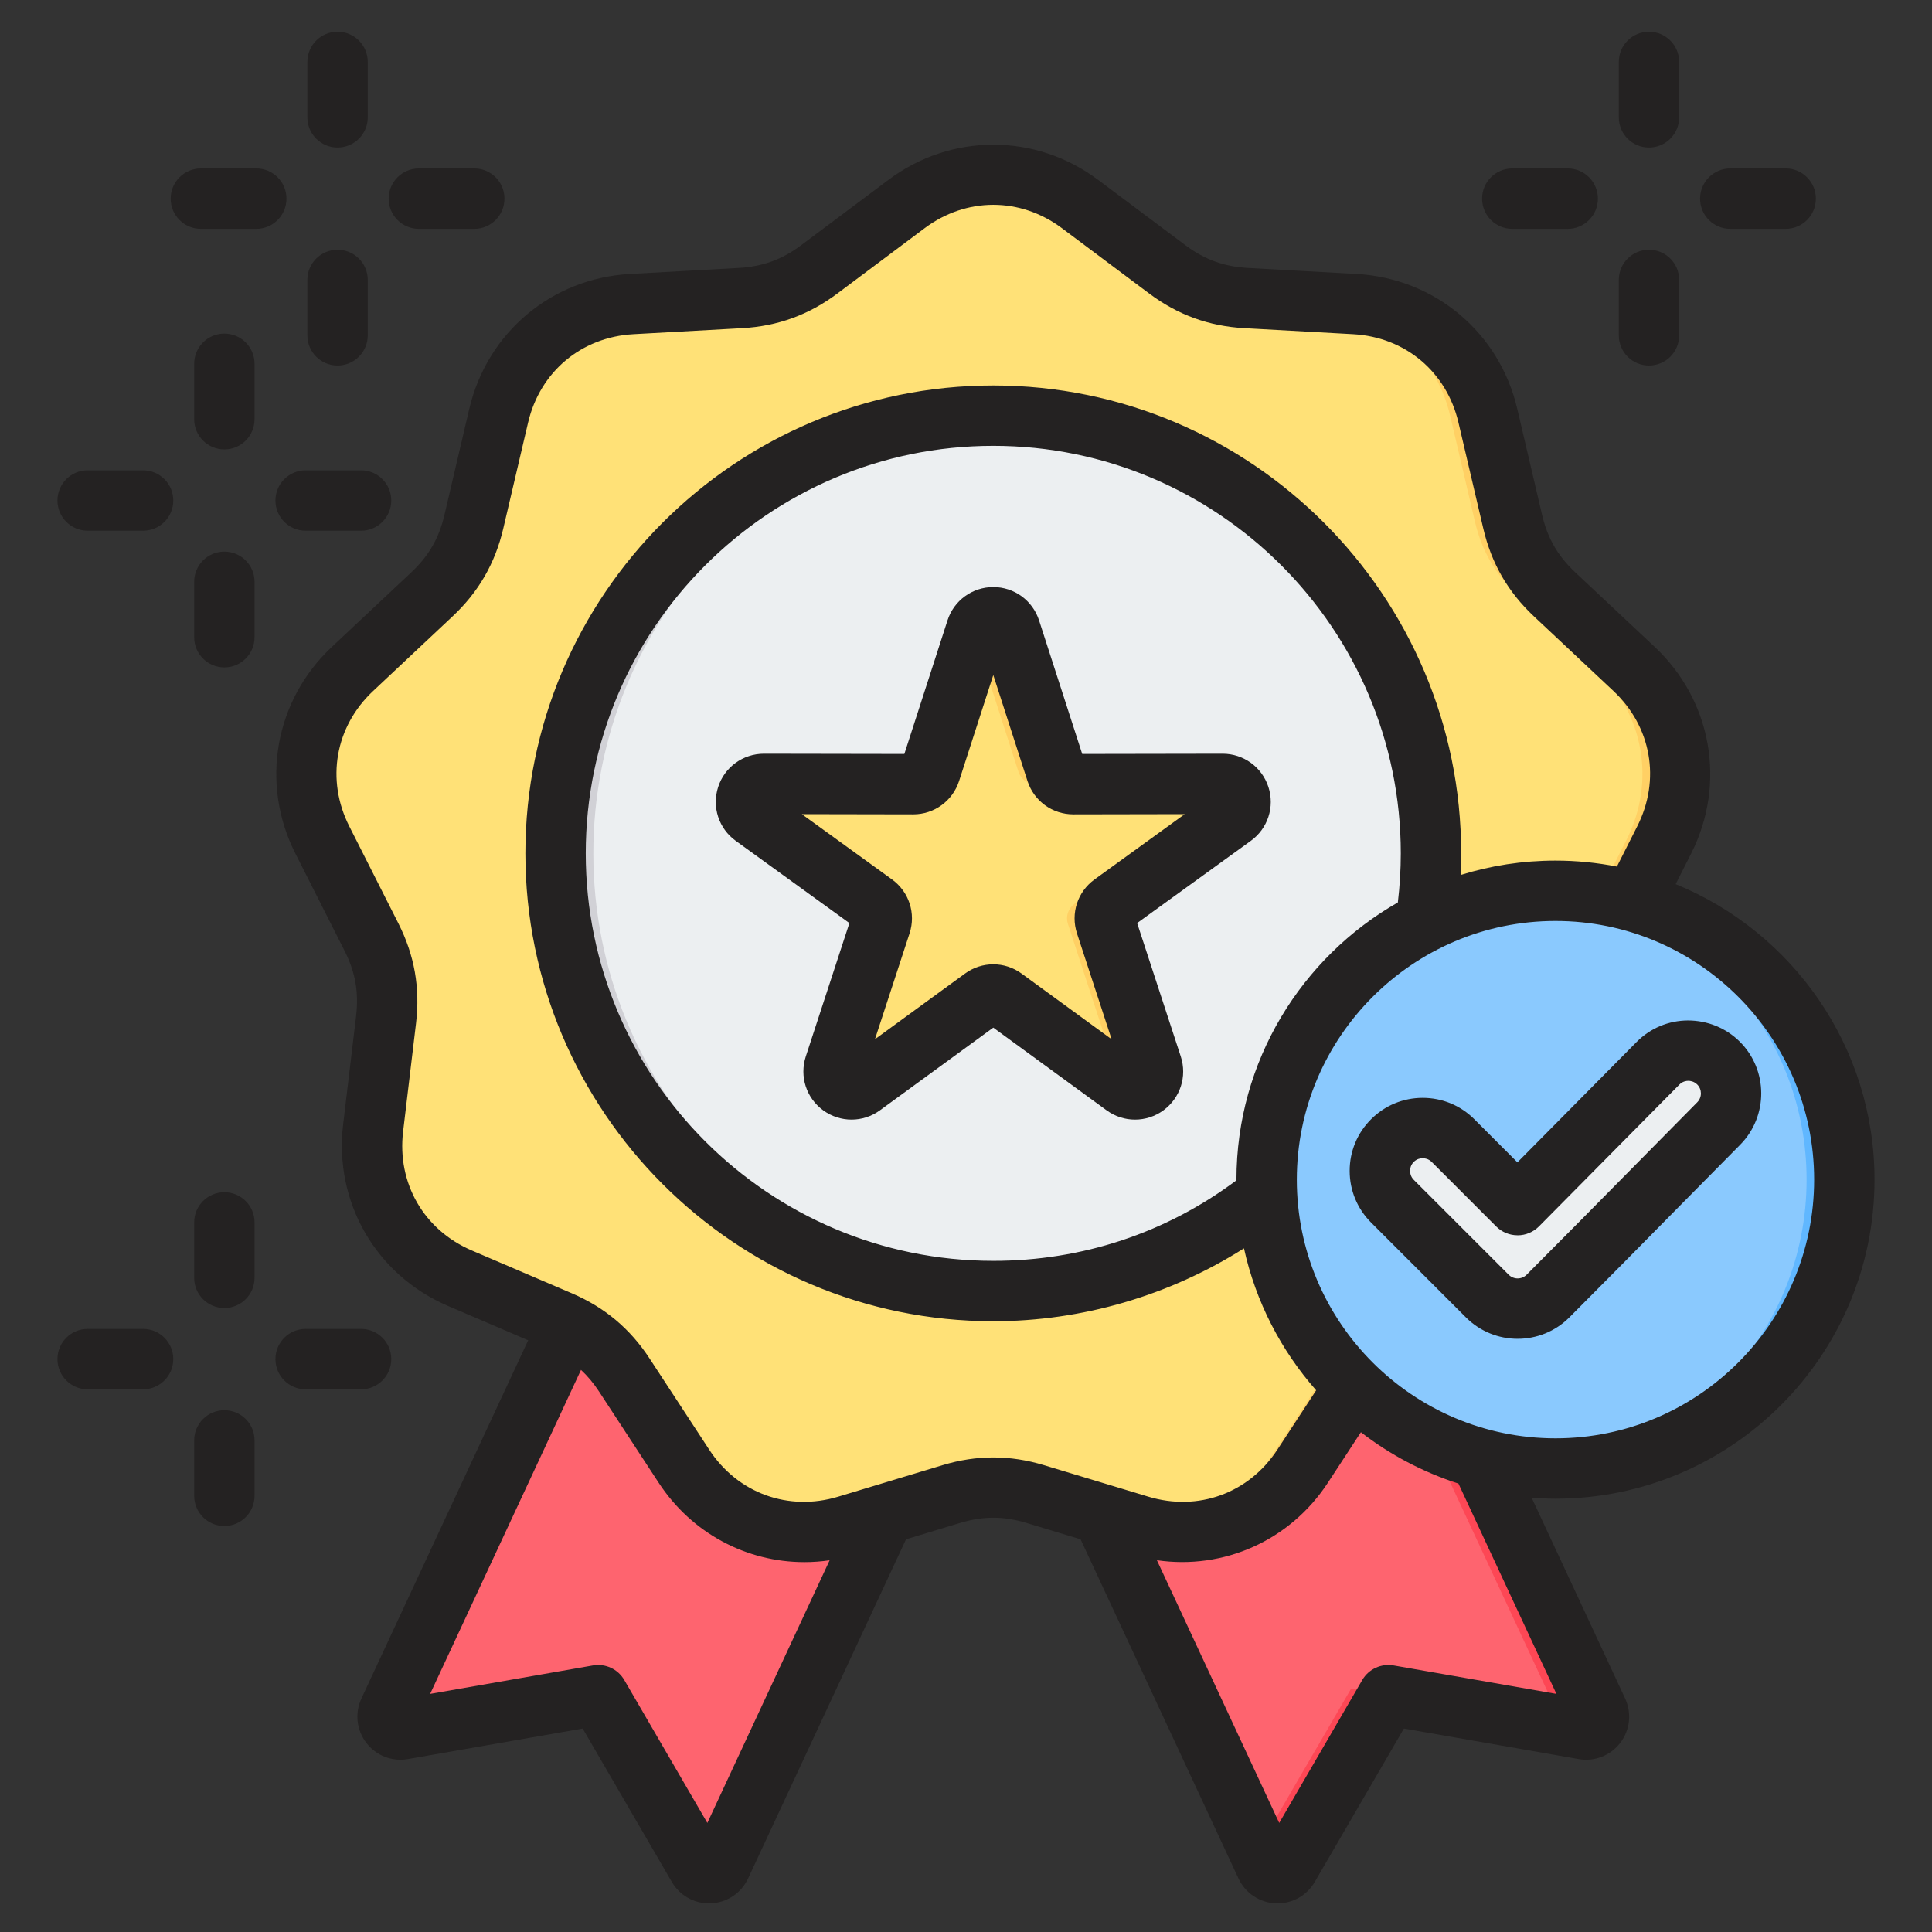 <svg width="65" height="65" viewBox="0 0 65 65" fill="none" xmlns="http://www.w3.org/2000/svg">
<rect x="0" y="0" width="65" height="65" fill="#333333" stroke="none"/>
<g clip-path="url(#clip0_3_467)">
<path fill-rule="evenodd" clip-rule="evenodd" d="M45.014 38.797L33.585 43.433L42.587 62.77C42.657 62.92 42.795 63.013 42.961 63.02C43.127 63.028 43.273 62.948 43.356 62.805L46.71 57.033L53.286 58.182C53.45 58.21 53.604 58.15 53.705 58.018C53.806 57.886 53.824 57.721 53.754 57.571L45.014 38.797Z" fill="#FE646F"/>
<path fill-rule="evenodd" clip-rule="evenodd" d="M45.014 38.797L43.852 39.269L52.373 57.571C52.442 57.72 52.425 57.883 52.327 58.014L53.286 58.182C53.45 58.21 53.605 58.15 53.706 58.018C53.806 57.887 53.824 57.721 53.755 57.571L45.014 38.797ZM42.324 62.204L45.456 56.814L46.71 57.033L43.356 62.805C43.273 62.948 43.127 63.028 42.961 63.02C42.795 63.013 42.657 62.92 42.588 62.77L42.324 62.204Z" fill="#FD4755"/>
<path fill-rule="evenodd" clip-rule="evenodd" d="M21.822 38.797L33.25 43.433L24.248 62.77C24.178 62.92 24.04 63.013 23.874 63.02C23.709 63.028 23.563 62.948 23.48 62.805L20.125 57.033L13.549 58.182C13.386 58.21 13.231 58.15 13.13 58.018C13.029 57.886 13.011 57.721 13.081 57.571L21.822 38.797Z" fill="#FE646F"/>
<path fill-rule="evenodd" clip-rule="evenodd" d="M32.397 43.087L33.25 43.433L24.248 62.77C24.178 62.92 24.04 63.013 23.874 63.02C23.709 63.028 23.563 62.948 23.48 62.805L23.133 62.208C23.166 62.214 23.2 62.216 23.235 62.215C23.401 62.207 23.539 62.115 23.609 61.964L32.397 43.087ZM20.125 57.033L13.549 58.182C13.386 58.21 13.231 58.15 13.13 58.018C13.029 57.887 13.011 57.721 13.081 57.571L13.195 57.326L19.641 56.2L20.125 57.033Z" fill="#FD4755"/>
<path fill-rule="evenodd" clip-rule="evenodd" d="M36.337 6.865L39.273 9.063C40.076 9.664 40.921 9.971 41.922 10.027L45.584 10.231C47.776 10.352 49.556 11.847 50.057 13.984L50.894 17.555C51.122 18.531 51.572 19.31 52.303 19.996L54.977 22.506C56.578 24.008 56.981 26.297 55.991 28.257L54.337 31.529C53.884 32.424 53.728 33.31 53.847 34.306L54.282 37.947C54.543 40.127 53.381 42.14 51.362 43.004L47.992 44.448C47.07 44.842 46.381 45.42 45.832 46.26L43.825 49.328C42.623 51.166 40.439 51.961 38.338 51.326L34.828 50.265C33.867 49.975 32.968 49.975 32.008 50.265L28.498 51.326C26.396 51.961 24.212 51.166 23.011 49.328L21.004 46.26C20.455 45.42 19.766 44.842 18.844 44.448L15.473 43.004C13.455 42.14 12.293 40.127 12.553 37.947L12.988 34.306C13.107 33.31 12.951 32.424 12.499 31.529L10.845 28.257C9.854 26.297 10.258 24.008 11.859 22.506L14.533 19.996C15.264 19.31 15.713 18.531 15.942 17.555L16.778 13.984C17.279 11.847 19.06 10.353 21.252 10.231L24.913 10.027C25.914 9.971 26.759 9.664 27.562 9.063L30.498 6.865C32.255 5.55 34.58 5.55 36.337 6.865Z" fill="#FFE177"/>
<path fill-rule="evenodd" clip-rule="evenodd" d="M36.337 6.865L39.273 9.063C40.076 9.664 40.921 9.971 41.922 10.027L45.584 10.231C47.776 10.352 49.556 11.847 50.057 13.984L50.894 17.555C51.122 18.531 51.572 19.31 52.303 19.996L54.977 22.506C56.578 24.008 56.981 26.297 55.991 28.257L54.337 31.529C53.884 32.424 53.728 33.31 53.847 34.306L54.282 37.947C54.543 40.127 53.381 42.14 51.362 43.004L47.992 44.447C47.07 44.842 46.381 45.42 45.832 46.26L43.825 49.328C42.777 50.931 40.982 51.74 39.146 51.5C40.51 51.319 41.752 50.557 42.556 49.328L44.563 46.26C45.111 45.42 45.8 44.842 46.722 44.447L50.093 43.004C52.111 42.139 53.273 40.127 53.013 37.947L52.578 34.306C52.459 33.31 52.615 32.424 53.067 31.529L54.721 28.257C55.712 26.297 55.308 24.008 53.708 22.506L51.034 19.996C50.303 19.31 49.853 18.531 49.624 17.555L48.788 13.984C48.287 11.847 46.507 10.353 44.314 10.231L40.653 10.027C39.652 9.971 38.807 9.664 38.004 9.063L35.068 6.865C34.372 6.344 33.587 6.03 32.783 5.921C34.008 5.756 35.276 6.071 36.337 6.865ZM32.783 50.092C32.102 49.996 31.436 50.054 30.738 50.265L27.228 51.326C26.959 51.407 26.689 51.465 26.42 51.5C27.096 51.59 27.801 51.536 28.498 51.326L32.008 50.265C32.27 50.186 32.528 50.128 32.783 50.092Z" fill="#FFD064"/>
<path d="M48.109 29.268C48.418 21.143 42.082 14.306 33.957 13.997C25.832 13.688 18.995 20.024 18.686 28.149C18.377 36.273 24.713 43.11 32.838 43.419C40.963 43.728 47.8 37.393 48.109 29.268Z" fill="#ECEFF1"/>
<path fill-rule="evenodd" clip-rule="evenodd" d="M33.418 13.984C33.63 13.984 33.842 13.99 34.053 13.999C26.214 14.332 19.962 20.79 19.962 28.71C19.962 36.63 26.214 43.089 34.053 43.422C33.842 43.431 33.63 43.436 33.418 43.436C25.285 43.436 18.692 36.843 18.692 28.71C18.692 20.577 25.285 13.984 33.418 13.984Z" fill="#D1D1D6"/>
<path fill-rule="evenodd" clip-rule="evenodd" d="M33.993 21.186L35.535 25.964C35.617 26.218 35.844 26.383 36.111 26.383L41.132 26.373C41.399 26.372 41.626 26.537 41.708 26.79C41.791 27.044 41.704 27.31 41.488 27.466L37.42 30.41C37.203 30.567 37.117 30.833 37.2 31.087L38.761 35.859C38.843 36.113 38.757 36.379 38.541 36.536C38.326 36.693 38.046 36.693 37.83 36.535L33.774 33.576C33.558 33.419 33.278 33.419 33.062 33.576L29.005 36.535C28.79 36.693 28.51 36.693 28.294 36.536C28.078 36.379 27.992 36.113 28.075 35.859L29.636 31.087C29.719 30.833 29.632 30.566 29.416 30.41L25.348 27.466C25.132 27.31 25.045 27.044 25.127 26.79C25.21 26.537 25.436 26.372 25.703 26.373L30.724 26.383C30.991 26.383 31.218 26.218 31.3 25.964L32.843 21.186C32.925 20.932 33.151 20.767 33.418 20.767C33.684 20.767 33.911 20.932 33.993 21.186Z" fill="#FFE177"/>
<path fill-rule="evenodd" clip-rule="evenodd" d="M33.993 21.186L35.535 25.964C35.611 26.2 35.813 26.36 36.056 26.38L34.842 26.383C34.575 26.383 34.347 26.218 34.265 25.964L32.783 21.371L32.843 21.186C32.925 20.932 33.151 20.767 33.418 20.767C33.684 20.767 33.911 20.932 33.993 21.186ZM39.918 26.375C40.16 26.396 40.362 26.555 40.438 26.79C40.521 27.044 40.434 27.31 40.218 27.466L36.15 30.41C35.934 30.567 35.847 30.833 35.93 31.087L37.491 35.859C37.537 36.002 37.531 36.149 37.477 36.278L37.83 36.535C38.045 36.693 38.325 36.693 38.541 36.536C38.757 36.379 38.843 36.113 38.76 35.859L37.2 31.087C37.117 30.833 37.203 30.567 37.42 30.41L41.487 27.466C41.703 27.31 41.79 27.044 41.708 26.79C41.626 26.537 41.399 26.372 41.132 26.373L39.918 26.375ZM32.783 33.779L29.005 36.535C28.79 36.693 28.51 36.693 28.294 36.536C28.2 36.467 28.13 36.378 28.089 36.278L31.792 33.576C32.008 33.419 32.288 33.419 32.504 33.576L32.783 33.779ZM25.648 26.375C25.666 26.374 25.684 26.373 25.703 26.373L29.51 26.38C29.492 26.382 29.473 26.383 29.455 26.383L25.648 26.375Z" fill="#FFD064"/>
<path d="M59.194 46.56C62.988 42.765 62.988 36.613 59.194 32.818C55.399 29.023 49.246 29.023 45.452 32.818C41.657 36.613 41.657 42.765 45.452 46.56C49.246 50.354 55.399 50.354 59.194 46.56Z" fill="#8AC9FE"/>
<path fill-rule="evenodd" clip-rule="evenodd" d="M52.333 29.969C57.7 29.969 62.051 34.32 62.051 39.688C62.051 45.055 57.7 49.406 52.333 49.406C52.119 49.406 51.908 49.398 51.698 49.385C56.769 49.058 60.781 44.842 60.781 39.688C60.781 34.534 56.769 30.318 51.698 29.991C51.908 29.977 52.119 29.969 52.333 29.969Z" fill="#60B7FF"/>
<path fill-rule="evenodd" clip-rule="evenodd" d="M51.056 40.545L55.782 35.772C56.341 35.207 57.254 35.206 57.817 35.766C58.38 36.326 58.382 37.236 57.823 37.8C55.907 39.734 54.004 41.68 52.078 43.606C51.516 44.169 50.603 44.169 50.04 43.606L46.846 40.412C46.283 39.849 46.283 38.936 46.846 38.373C47.409 37.81 48.322 37.81 48.885 38.373L51.056 40.545Z" fill="#ECEFF1"/>
<path fill-rule="evenodd" clip-rule="evenodd" d="M51.059 41.561C51.329 41.561 51.587 41.452 51.778 41.26L56.503 36.488C56.61 36.38 56.735 36.363 56.8 36.363H56.802C56.868 36.363 56.993 36.38 57.101 36.486C57.266 36.65 57.266 36.919 57.102 37.085C56.387 37.806 55.673 38.53 54.96 39.254C53.783 40.448 52.565 41.682 51.361 42.887C51.194 43.053 50.924 43.053 50.758 42.887L47.564 39.693C47.456 39.585 47.44 39.458 47.44 39.392C47.44 39.326 47.456 39.2 47.564 39.091C47.673 38.983 47.8 38.967 47.865 38.967C47.931 38.967 48.058 38.983 48.167 39.091L50.338 41.263C50.529 41.454 50.787 41.56 51.056 41.56C51.057 41.561 51.058 41.561 51.059 41.561ZM49.603 37.656C49.139 37.191 48.522 36.936 47.865 36.936C47.209 36.936 46.592 37.191 46.128 37.656C45.664 38.119 45.408 38.736 45.408 39.392C45.408 40.049 45.664 40.666 46.128 41.13L49.322 44.325C49.801 44.803 50.43 45.043 51.059 45.043C51.688 45.043 52.318 44.803 52.797 44.325C54.006 43.114 55.227 41.877 56.406 40.679C57.118 39.957 57.831 39.235 58.545 38.515C59.496 37.554 59.491 35.999 58.533 35.045C58.067 34.583 57.448 34.334 56.792 34.332C56.136 34.334 55.521 34.592 55.06 35.058L51.052 39.106L49.603 37.656ZM52.364 56.989L46.885 56.032C46.466 55.96 46.046 56.155 45.832 56.522L43.038 61.331L38.923 52.492C41.167 52.819 43.399 51.835 44.675 49.885L45.786 48.185C46.761 48.939 47.869 49.528 49.068 49.913L52.364 56.989ZM31.714 49.293C32.861 48.947 33.975 48.947 35.121 49.293L38.631 50.353C40.31 50.861 42.015 50.24 42.975 48.773L44.281 46.776C43.101 45.437 42.249 43.801 41.852 41.999C39.344 43.588 36.407 44.452 33.418 44.452C24.738 44.452 17.676 37.39 17.676 28.71C17.676 20.031 24.738 12.969 33.418 12.969C42.097 12.969 49.159 20.031 49.159 28.71C49.159 28.953 49.152 29.196 49.141 29.438C50.15 29.123 51.221 28.954 52.333 28.954C53.039 28.954 53.73 29.024 54.399 29.155L55.084 27.799C55.876 26.234 55.561 24.446 54.282 23.247L51.608 20.737C50.735 19.918 50.178 18.953 49.905 17.786L49.068 14.216C48.669 12.509 47.279 11.342 45.527 11.244L41.866 11.041C40.67 10.975 39.623 10.593 38.665 9.876L35.729 7.678C34.325 6.628 32.511 6.628 31.107 7.678L28.171 9.876C27.212 10.593 26.165 10.975 24.969 11.041L21.308 11.244C19.557 11.342 18.167 12.509 17.767 14.216L16.931 17.786C16.657 18.953 16.1 19.918 15.227 20.736L12.554 23.247C11.275 24.446 10.96 26.234 11.751 27.799L13.405 31.07C13.946 32.139 14.139 33.238 13.997 34.426L13.562 38.067C13.354 39.809 14.261 41.38 15.873 42.071L19.244 43.514C20.345 43.986 21.198 44.701 21.854 45.705L23.861 48.773C24.821 50.24 26.526 50.861 28.204 50.353L31.714 49.293ZM23.798 61.331L21.003 56.522C20.79 56.155 20.37 55.96 19.951 56.032L14.472 56.989L19.547 46.089C19.77 46.296 19.97 46.535 20.153 46.815L22.16 49.885C23.275 51.589 25.119 52.556 27.064 52.556C27.345 52.556 27.628 52.535 27.912 52.494L23.798 61.331ZM41.599 39.688C41.599 39.696 41.599 39.703 41.599 39.711C39.224 41.485 36.406 42.42 33.418 42.42C25.858 42.42 19.707 36.271 19.707 28.71C19.707 21.15 25.858 15 33.418 15C40.978 15 47.128 21.15 47.128 28.71C47.128 29.263 47.094 29.815 47.029 30.362C43.789 32.212 41.599 35.698 41.599 39.688ZM61.035 39.688C61.035 34.889 57.131 30.985 52.333 30.985C47.534 30.985 43.63 34.889 43.63 39.688C43.63 44.487 47.534 48.391 52.333 48.391C57.131 48.391 61.035 44.487 61.035 39.688ZM63.066 39.688C63.066 35.199 60.296 31.347 56.376 29.746L56.897 28.716C58.087 26.362 57.594 23.569 55.672 21.765L52.998 19.256C52.41 18.704 52.066 18.109 51.882 17.323L51.046 13.753C50.445 11.186 48.272 9.363 45.64 9.217L41.979 9.014C41.174 8.968 40.527 8.733 39.882 8.25L36.946 6.052C34.836 4.473 32 4.473 29.889 6.052L26.954 8.25C26.308 8.733 25.662 8.968 24.857 9.014L21.195 9.217C18.563 9.363 16.391 11.186 15.789 13.753L14.953 17.323C14.769 18.109 14.425 18.704 13.837 19.256L11.164 21.765C9.241 23.569 8.749 26.362 9.938 28.716L11.592 31.987C11.956 32.707 12.075 33.385 11.98 34.185L11.545 37.826C11.232 40.444 12.65 42.9 15.073 43.937L17.77 45.093L12.161 57.143C11.932 57.634 11.994 58.207 12.324 58.636C12.654 59.066 13.19 59.276 13.724 59.182L19.603 58.155L22.602 63.315C22.863 63.765 23.338 64.037 23.853 64.037C23.876 64.037 23.898 64.037 23.92 64.035C24.462 64.011 24.94 63.69 25.169 63.199L30.482 51.788L32.302 51.237C33.074 51.003 33.762 51.003 34.534 51.237L36.355 51.788L41.667 63.199C41.896 63.69 42.374 64.011 42.915 64.035C42.938 64.037 42.96 64.037 42.982 64.037C43.498 64.037 43.973 63.765 44.234 63.315L47.233 58.155L53.112 59.182C53.646 59.276 54.182 59.066 54.512 58.636C54.842 58.206 54.904 57.634 54.675 57.143L51.531 50.389C51.796 50.408 52.063 50.422 52.333 50.422C58.251 50.422 63.066 45.607 63.066 39.688ZM8.564 41.126V42.992C8.564 43.553 8.11 44.007 7.548 44.007C6.988 44.007 6.533 43.553 6.533 42.992V41.126C6.533 40.565 6.988 40.111 7.548 40.111C8.11 40.111 8.564 40.565 8.564 41.126ZM12.148 46.742H10.283C9.722 46.742 9.267 46.286 9.267 45.726C9.267 45.165 9.722 44.71 10.283 44.71H12.148C12.709 44.71 13.164 45.165 13.164 45.726C13.164 46.286 12.709 46.742 12.148 46.742ZM5.83 45.726C5.83 46.286 5.375 46.742 4.814 46.742H2.949C2.388 46.742 1.933 46.286 1.933 45.726C1.933 45.165 2.388 44.71 2.949 44.71H4.814C5.375 44.71 5.83 45.165 5.83 45.726ZM8.564 48.46V50.325C8.564 50.885 8.11 51.341 7.548 51.341C6.988 51.341 6.533 50.885 6.533 50.325V48.46C6.533 47.899 6.988 47.445 7.548 47.445C8.11 47.445 8.564 47.899 8.564 48.46ZM5.83 16.839C5.83 17.4 5.375 17.855 4.814 17.855H2.949C2.388 17.855 1.933 17.4 1.933 16.839C1.933 16.278 2.388 15.823 2.949 15.823H4.814C5.375 15.823 5.83 16.278 5.83 16.839ZM10.283 15.823H12.148C12.709 15.823 13.164 16.278 13.164 16.839C13.164 17.4 12.709 17.855 12.148 17.855H10.283C9.722 17.855 9.267 17.4 9.267 16.839C9.267 16.278 9.722 15.823 10.283 15.823ZM8.564 19.574V21.439C8.564 22 8.11 22.454 7.548 22.454C6.988 22.454 6.533 22 6.533 21.439V19.574C6.533 19.012 6.988 18.558 7.548 18.558C8.11 18.558 8.564 19.013 8.564 19.574ZM8.564 12.24V14.104C8.564 14.666 8.11 15.12 7.548 15.12C6.988 15.12 6.533 14.666 6.533 14.104V12.24C6.533 11.678 6.988 11.224 7.548 11.224C8.11 11.224 8.564 11.678 8.564 12.24ZM8.623 7.699H6.758C6.197 7.699 5.742 7.244 5.742 6.683C5.742 6.122 6.197 5.667 6.758 5.667H8.623C9.184 5.667 9.638 6.122 9.638 6.683C9.638 7.244 9.184 7.699 8.623 7.699ZM10.341 11.282V9.417C10.341 8.856 10.796 8.402 11.357 8.402C11.918 8.402 12.373 8.856 12.373 9.417V11.282C12.373 11.844 11.918 12.298 11.357 12.298C10.796 12.298 10.341 11.844 10.341 11.282ZM13.076 6.683C13.076 6.122 13.531 5.667 14.092 5.667H15.957C16.518 5.667 16.972 6.122 16.972 6.683C16.972 7.244 16.518 7.699 15.957 7.699H14.092C13.531 7.699 13.076 7.244 13.076 6.683ZM10.341 3.948V2.083C10.341 1.522 10.796 1.067 11.357 1.067C11.918 1.067 12.373 1.522 12.373 2.083V3.948C12.373 4.509 11.918 4.964 11.357 4.964C10.796 4.964 10.341 4.509 10.341 3.948ZM57.197 6.683C57.197 6.122 57.652 5.667 58.213 5.667H60.078C60.639 5.667 61.093 6.122 61.093 6.683C61.093 7.244 60.639 7.699 60.078 7.699H58.213C57.652 7.699 57.197 7.244 57.197 6.683ZM49.863 6.683C49.863 6.122 50.318 5.667 50.879 5.667H52.744C53.305 5.667 53.76 6.122 53.76 6.683C53.76 7.244 53.305 7.699 52.744 7.699H50.879C50.318 7.699 49.863 7.244 49.863 6.683ZM54.463 11.282V9.417C54.463 8.856 54.917 8.402 55.478 8.402C56.039 8.402 56.494 8.856 56.494 9.417V11.282C56.494 11.844 56.039 12.298 55.478 12.298C54.917 12.298 54.463 11.844 54.463 11.282ZM54.463 3.948V2.083C54.463 1.522 54.917 1.067 55.478 1.067C56.039 1.067 56.494 1.522 56.494 2.083V3.948C56.494 4.509 56.039 4.964 55.478 4.964C54.917 4.964 54.463 4.509 54.463 3.948ZM36.825 29.588C36.252 30.002 36.015 30.732 36.234 31.403L37.399 34.964L34.373 32.757C34.087 32.547 33.752 32.443 33.418 32.443C33.083 32.443 32.749 32.547 32.463 32.757L29.437 34.964L30.601 31.403C30.821 30.732 30.584 30.002 30.011 29.588L26.976 27.391L30.723 27.398H30.726C31.431 27.398 32.05 26.947 32.267 26.277L33.418 22.711L34.569 26.276C34.785 26.947 35.404 27.398 36.11 27.398H36.113L39.859 27.391L36.825 29.588ZM41.134 25.358C41.838 25.358 42.456 25.807 42.674 26.476C42.892 27.148 42.654 27.877 42.083 28.289L38.258 31.056L39.726 35.544C39.945 36.215 39.709 36.943 39.138 37.359C38.854 37.565 38.52 37.668 38.186 37.668C37.852 37.668 37.517 37.564 37.231 37.356L33.418 34.573L29.604 37.356C29.034 37.771 28.268 37.772 27.697 37.357C27.127 36.943 26.891 36.215 27.11 35.544L28.577 31.056L24.753 28.289C24.181 27.877 23.944 27.148 24.162 26.476C24.379 25.807 24.998 25.358 25.702 25.358H25.706L30.426 25.366L31.877 20.874C32.093 20.202 32.713 19.751 33.418 19.751C34.123 19.751 34.742 20.202 34.959 20.874L36.41 25.366L41.13 25.358H41.134Z" fill="#242222"/>
</g>
<defs>
<clipPath id="clip0_3_467">
<rect width="65" height="65" fill="white"/>
</clipPath>
</defs>
</svg>

